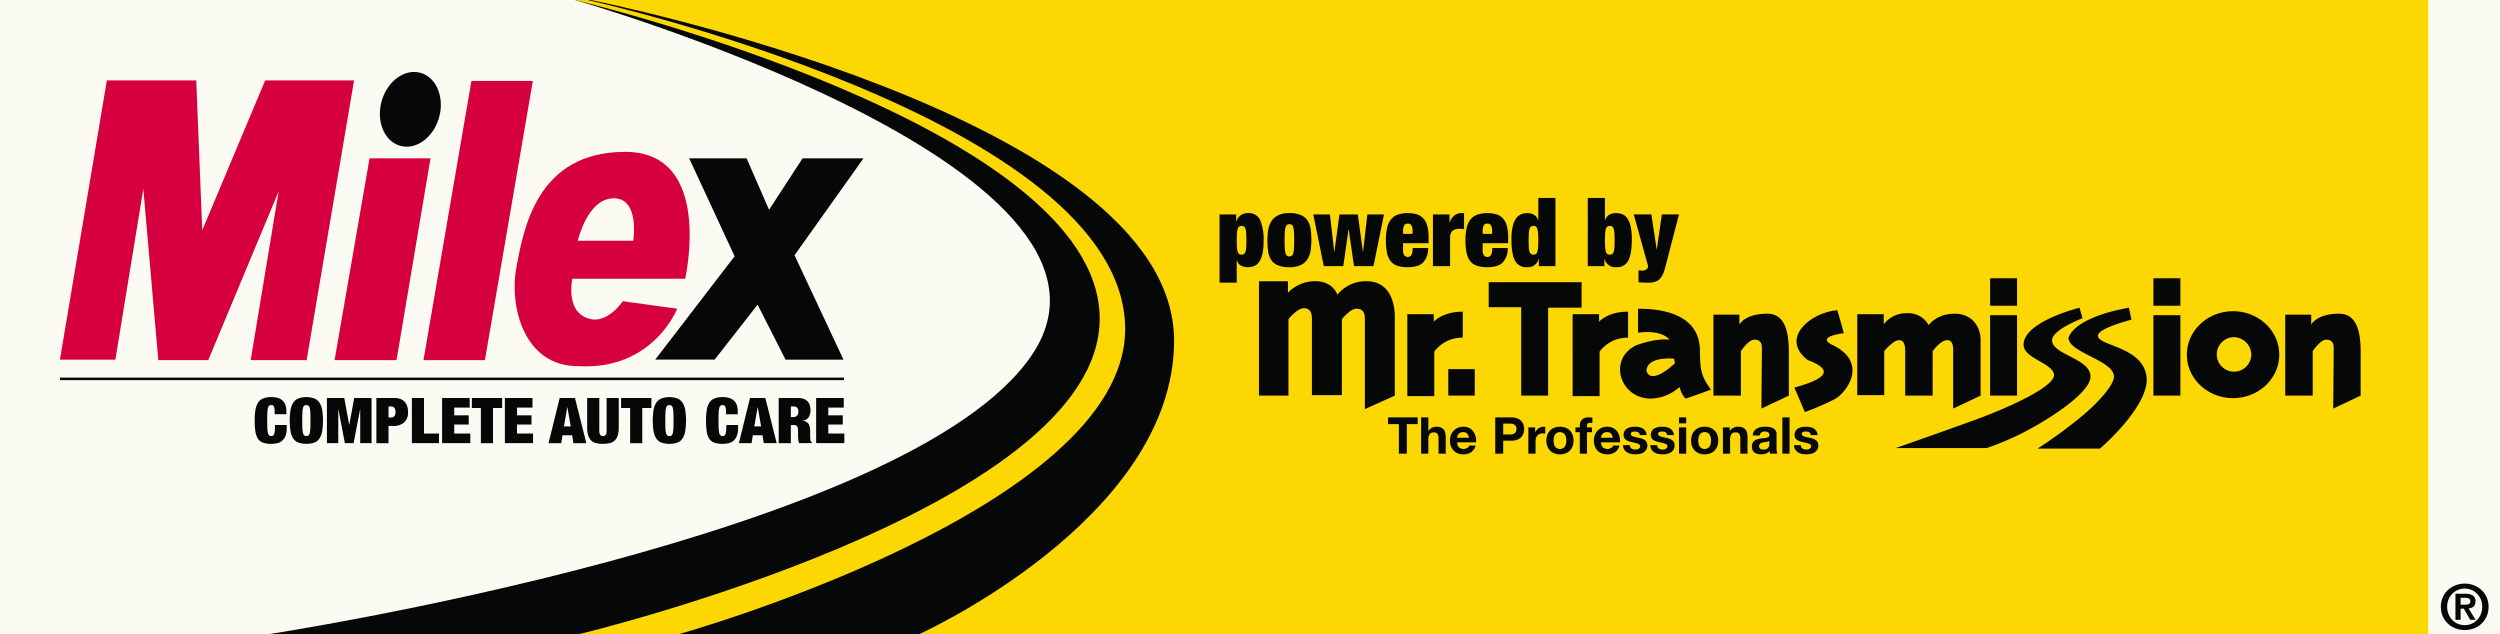 <svg xmlns="http://www.w3.org/2000/svg" width="800" height="203" viewBox="0 0 800 203">
<defs>
    <style>
      .cls-1 {
        fill: #fcfbf3;
      }

      .cls-2 {
        fill: #060808;
      }

      .cls-2, .cls-3, .cls-4 {
        fill-rule: evenodd;
      }

      .cls-3 {
        fill: #fcd702;
      }

      .cls-4 {
        fill: #d7003f;
      }
    </style>
  </defs>
  <rect class="cls-1" width="800" height="203"/>
  <path id="Rectangle_2_copy" data-name="Rectangle 2 copy" class="cls-2" d="M184,0H774l0.668,203H85.5s206.524-31.327,244.986-89.831C369.84,53.3,184,0,184,0Z"/>
  <path class="cls-3" d="M185,203s166.9-39.845,166.9-101.02C351.9,40.01,184,0,184,0H777V203H185Z"/>
  <path class="cls-2" d="M217,203H767V0H188S360.048,38.193,360.048,105.336C360.048,163.01,217,203,217,203Z"/>
  <path class="cls-3" d="M294,203H777L776.988,0H189S375.709,36.9,375.709,109.013C375.709,166.206,294,203,294,203Z"/>
  <path class="cls-4" d="M219.257,89.192H183.14s-1.685,7.885,2.557,11.349c7.272,5.536,13.584-4.156,13.584-4.156l17.419,2.4s-7.691,19.832-31.8,18.382c-17.516,0-21.96-19.647-19.656-31.649s6.393-36.924,34.838-36.924S219.257,89.192,219.257,89.192ZM196.4,63.458c-8.45,0-11.506,13.587-11.506,13.587h17.739S204.855,63.458,196.4,63.458Zm-60.887,51.788,15.342-89.351h19.656l-15.341,89.351H135.517Zm-28.446,0L118.258,50.67h19.5l-10.867,64.576H107.071Zm-26.847,0L89.173,61.22,66.64,115.246H50.659L45.865,60.421l-8.949,54.667H19.177L34.2,25.735H62.8l1.918,47.953L84.858,25.735H113.3L98.122,115.246h-17.9Z"/>
  <path id="_" data-name="®" class="cls-2" d="M795.719,197.261a7.236,7.236,0,0,1-1.681,2.348A7.34,7.34,0,0,1,791.6,201.1a8.361,8.361,0,0,1-5.789,0,7.34,7.34,0,0,1-2.437-1.493,7.251,7.251,0,0,1-1.681-2.348,7.86,7.86,0,0,1,0-6.148,7.156,7.156,0,0,1,1.681-2.338,7.557,7.557,0,0,1,2.437-1.492,8.2,8.2,0,0,1,5.789,0,7.557,7.557,0,0,1,2.437,1.492,7.141,7.141,0,0,1,1.681,2.338A7.849,7.849,0,0,1,795.719,197.261Zm-1.85-5.422a5.856,5.856,0,0,0-1.2-1.84,5.51,5.51,0,0,0-3.959-1.652,5.526,5.526,0,0,0-2.2.438A5.428,5.428,0,0,0,784.728,190a5.732,5.732,0,0,0-1.194,1.84,6.106,6.106,0,0,0-.437,2.338,6.18,6.18,0,0,0,.437,2.348,5.828,5.828,0,0,0,1.194,1.861,5.348,5.348,0,0,0,1.781,1.223,5.684,5.684,0,0,0,4.376,0,5.368,5.368,0,0,0,1.781-1.223,5.955,5.955,0,0,0,1.2-1.861,6.034,6.034,0,0,0,.448-2.348A5.963,5.963,0,0,0,793.869,191.839Zm-3.412,6.5-2.029-3.562h-1.034v3.562h-1.651V190h3.143a4.394,4.394,0,0,1,2.417.557,2.115,2.115,0,0,1,.845,1.91,2.564,2.564,0,0,1-.169.985,1.748,1.748,0,0,1-.467.666,2.1,2.1,0,0,1-.7.4,3.524,3.524,0,0,1-.856.18l2.228,3.641h-1.731Zm-0.417-5.054a0.925,0.925,0,0,0,.457-0.955,0.839,0.839,0,0,0-.159-0.538,1.062,1.062,0,0,0-.408-0.308,2.031,2.031,0,0,0-.557-0.149,4.513,4.513,0,0,0-.587-0.04h-1.392v2.189h1.472A2.965,2.965,0,0,0,790.04,193.282ZM755.413,126.6l-8.789,4.156s0.16-17.763.16-19.341-0.49-2.717-2.4-2.717-4.315,3.676-4.315,3.676V126.6h-8.79V100.7h8.311v3.2s1.634-3.517,8.949-3.517,6.871,9.908,6.871,14.386V126.6Zm-40.831.8c-8.164,0-14.782-6.226-14.782-13.906s6.618-13.906,14.782-13.906,14.783,6.226,14.783,13.906S722.747,127.394,714.582,127.394Zm0-19.5a5.523,5.523,0,1,0,5.833,5.514A5.681,5.681,0,0,0,714.582,107.894Zm-25.489-7.033h8.63V126.6h-8.63V100.861Zm0-11.829h8.63v8.791h-8.63V89.032Zm-37.075,54.507a144.649,144.649,0,0,0,15.341-11.349c4.989-4.352,9.109-9.259,9.109-11.669,0-5.245-14.67-7.694-14.542-12.467,2.606-7.035,19.336-9.591,19.336-9.591l0.8,3.836s-10.708,2.686-10.708,5.115c0,3.3,13.978,3.43,15.5,12.788s-14.862,23.337-14.862,23.337H652.018Zm16.939-23.018c0,4.62-10.832,12.208-20.295,17.263a89.648,89.648,0,0,1-12.945,5.595H606.632s16.867-5.909,26.049-9.271,24.61-10.158,24.61-14.066c0-3.77-9.748-5.252-9.748-9.751,0-7.407,17.9-11.828,17.9-11.828l0.959,3.357s-9.748,3.727-9.748,7.033C656.652,113.554,668.957,114.657,668.957,120.521Zm-32.121-19.66h8.629V126.6h-8.629V100.861Zm0-11.829h8.629v8.791h-8.629V89.032ZM625.01,112.689c0-.986.232-3.836-1.918-3.836s-4.634,3.516-4.634,3.516V126.6h-8.79V112.689c0-1.023.077-3.836-1.917-3.836s-4.795,3.516-4.795,3.516v14.066h-8.629V100.541h8.47v3.2a9.177,9.177,0,0,1,7.511-3.517,7.356,7.356,0,0,1,6.871,3.836s2.452-3.676,8.31-3.676,8.31,4.471,8.31,8.472V126.6l-8.789,4.156V112.689Zm-37.875,15.025a86.917,86.917,0,0,1-9.588,4.156s-0.285-.768-3.356-7.832c5.5-1.6,15.565-4.654,4.315-8.792-9.2-7.094,1.089-15.3,9.428-15.984,1.321,4.411,2.078,7.353,2.078,7.353s-8.953,1.023-3.835,3.676C598.21,115.911,590.884,125.675,587.135,127.714Zm-10.716,15.374a1.352,1.352,0,0,0,.4.438,1.708,1.708,0,0,0,.561.252,2.648,2.648,0,0,0,.658.081,2.466,2.466,0,0,0,.512-0.056,1.755,1.755,0,0,0,.487-0.179,1.119,1.119,0,0,0,.366-0.325,0.832,0.832,0,0,0-.545-1.292,13.776,13.776,0,0,0-1.925-.52q-0.5-.114-0.983-0.268a3.333,3.333,0,0,1-.853-0.407,1.974,1.974,0,0,1-.6-0.633,1.794,1.794,0,0,1-.227-0.935,2.531,2.531,0,0,1,.316-1.332,2.343,2.343,0,0,1,.837-0.821,3.678,3.678,0,0,1,1.17-.422,7.143,7.143,0,0,1,1.332-.122,6.628,6.628,0,0,1,1.324.13,3.531,3.531,0,0,1,1.146.438,2.64,2.64,0,0,1,.836.821,2.765,2.765,0,0,1,.4,1.292h-2.194a1.009,1.009,0,0,0-.5-0.9,2.307,2.307,0,0,0-1.073-.236,4.041,4.041,0,0,0-.422.025,1.4,1.4,0,0,0-.414.1,0.854,0.854,0,0,0-.317.236,0.621,0.621,0,0,0-.13.415,0.631,0.631,0,0,0,.227.5,1.75,1.75,0,0,0,.593.317,7.488,7.488,0,0,0,.837.22c0.314,0.065.634,0.135,0.958,0.211a9.821,9.821,0,0,1,.983.276,3.208,3.208,0,0,1,.853.431,2.086,2.086,0,0,1,.6.666,1.963,1.963,0,0,1,.227.983,2.549,2.549,0,0,1-1.2,2.291,3.561,3.561,0,0,1-1.227.48,7.152,7.152,0,0,1-1.4.138,6.994,6.994,0,0,1-1.43-.146,3.774,3.774,0,0,1-1.243-.488,2.782,2.782,0,0,1-.894-0.9,2.813,2.813,0,0,1-.381-1.405h2.193A1.266,1.266,0,0,0,576.419,143.088Zm-6.068-9.515h2.307v11.6h-2.307v-11.6Zm2.082-6.978-8.789,4.156s0.159-17.763.159-19.341-0.49-2.717-2.4-2.717-4.315,3.676-4.315,3.676V126.6H548.3V100.7h8.31v3.2s1.635-3.517,8.949-3.517,6.872,9.908,6.872,14.386V126.6Zm-34.2-.639a16.435,16.435,0,0,1-.8-2.078,14.48,14.48,0,0,1-9.109,3.676c-10.05.033-13.911-12.781-4.634-17.1,6.838-2.437,10.547-1.758,10.547-1.758s-2.177-3.283-10.068-2.238c0-5.848.018-7.672,0-7.672,9.537,0,19.816,2.6,19.816,13.586,0,6.583.638,8.241,3.516,12.308-4.975,1.849-8.15,2.877-8.15,2.877A8.44,8.44,0,0,1,538.234,125.956Zm-2.557-11.189s-8.789-.881-8.789,4c1.654,4.714,9.109-2.557,9.109-2.557Zm-3.666-26.774a4.648,4.648,0,0,1-1.131,1.483,3.742,3.742,0,0,1-1.514.764,8.113,8.113,0,0,1-1.956.214q-0.888,0-1.636-.031t-1.452-.092V86.479q0.3,0.061.611,0.092c0.2,0.02.408,0.031,0.612,0.031a2.193,2.193,0,0,0,.871-0.153,2,2,0,0,0,.565-0.352,1.24,1.24,0,0,0,.306-0.413,0.935,0.935,0,0,0,.092-0.336,2.183,2.183,0,0,0-.076-0.489c-0.052-.2-0.107-0.418-0.169-0.642l-4.341-15.6h5.656l1.682,11.162h0.061l1.59-11.162h5.5l-4.433,17A11.707,11.707,0,0,1,532.011,87.993ZM517.229,85.5a3.546,3.546,0,0,1-3.761-2.6h-0.061v2.263h-5.32V63.33h5.5v7.156h0.061a2.984,2.984,0,0,1,1.36-1.789,4.331,4.331,0,0,1,2.1-.5,5.311,5.311,0,0,1,2.14.413,3.663,3.663,0,0,1,1.589,1.376,7.522,7.522,0,0,1,.994,2.569,19.077,19.077,0,0,1,.352,3.991q0,4.618-1.1,6.789A3.951,3.951,0,0,1,517.229,85.5Zm-0.612-10.826a6.381,6.381,0,0,0-.229-1.422,1.385,1.385,0,0,0-.474-0.749,1.36,1.36,0,0,0-.795-0.214,1.3,1.3,0,0,0-.764.214,1.385,1.385,0,0,0-.474.749,6.323,6.323,0,0,0-.229,1.422q-0.062.887-.061,2.232,0,1.315.061,2.2a6.313,6.313,0,0,0,.229,1.422,1.381,1.381,0,0,0,.474.749,1.3,1.3,0,0,0,.764.214,1.357,1.357,0,0,0,.795-0.214,1.381,1.381,0,0,0,.474-0.749,6.371,6.371,0,0,0,.229-1.422q0.062-.887.061-2.2Q516.678,75.562,516.617,74.675ZM495.406,126.6h-8.63V98.3H476.388V90.311h29.725v8.152H495.406V126.6ZM492.434,82.9h-0.061a3.546,3.546,0,0,1-3.761,2.6,3.951,3.951,0,0,1-3.852-2.171q-1.1-2.171-1.1-6.789a17.936,17.936,0,0,1,.367-3.945,7.733,7.733,0,0,1,1.024-2.569,3.831,3.831,0,0,1,1.606-1.407,4.988,4.988,0,0,1,2.079-.428,4.33,4.33,0,0,1,2.094.5,2.987,2.987,0,0,1,1.36,1.789h0.061V63.33h5.5V85.164h-5.32V82.9Zm-0.245-8.226a6.381,6.381,0,0,0-.229-1.422,1.385,1.385,0,0,0-.474-0.749,1.3,1.3,0,0,0-.764-0.214,1.358,1.358,0,0,0-.795.214,1.385,1.385,0,0,0-.474.749,6.323,6.323,0,0,0-.229,1.422q-0.061.887-.061,2.232,0,1.315.061,2.2a6.313,6.313,0,0,0,.229,1.422,1.381,1.381,0,0,0,.474.749,1.355,1.355,0,0,0,.795.214,1.3,1.3,0,0,0,.764-0.214,1.381,1.381,0,0,0,.474-0.749,6.371,6.371,0,0,0,.229-1.422q0.061-.887.061-2.2Q492.25,75.562,492.189,74.675ZM474.457,80a2.532,2.532,0,0,0,.459,1.789,1.454,1.454,0,0,0,1.039.444,1.32,1.32,0,0,0,1.147-.6,4.348,4.348,0,0,0,.412-2.278h4.953a6.568,6.568,0,0,1-1.559,4.6q-1.5,1.545-4.922,1.544a10.775,10.775,0,0,1-3.333-.444,4.537,4.537,0,0,1-2.171-1.468,6.285,6.285,0,0,1-1.177-2.676,19.584,19.584,0,0,1-.351-4.006,17.53,17.53,0,0,1,.4-4.037,6.6,6.6,0,0,1,1.254-2.691,4.9,4.9,0,0,1,2.186-1.514,10.857,10.857,0,0,1,6.084-.077,4.671,4.671,0,0,1,2.079,1.33,5.916,5.916,0,0,1,1.253,2.446,14.578,14.578,0,0,1,.413,3.777v1.682h-8.163V80Zm3.027-5.168V74.094a4.353,4.353,0,0,0-.321-1.927,1.238,1.238,0,0,0-1.208-.612,1.208,1.208,0,0,0-1.177.612,4.353,4.353,0,0,0-.321,1.927v0.734h3.027ZM467.12,73.208a3.584,3.584,0,0,0-2.278.642,2.777,2.777,0,0,0-.81,2.294v9.021h-5.5V68.62h5.32v2.63h0.061a4.405,4.405,0,0,1,1.468-2.278,3.562,3.562,0,0,1,2.232-.78H468.5V73.33c-0.244-.041-0.479-0.071-0.7-0.092S467.344,73.208,467.12,73.208ZM448.99,80a2.537,2.537,0,0,0,.458,1.789,1.457,1.457,0,0,0,1.04.444,1.317,1.317,0,0,0,1.146-.6,4.346,4.346,0,0,0,.413-2.278H457a6.568,6.568,0,0,1-1.559,4.6q-1.5,1.545-4.923,1.544a10.768,10.768,0,0,1-3.332-.444,4.533,4.533,0,0,1-2.171-1.468,6.285,6.285,0,0,1-1.177-2.676,19.507,19.507,0,0,1-.352-4.006,17.524,17.524,0,0,1,.4-4.037,6.583,6.583,0,0,1,1.253-2.691,4.912,4.912,0,0,1,2.186-1.514,10.86,10.86,0,0,1,6.085-.077,4.671,4.671,0,0,1,2.079,1.33,5.916,5.916,0,0,1,1.253,2.446,14.622,14.622,0,0,1,.413,3.777v1.682H448.99V80Zm3.026-5.168V74.094a4.353,4.353,0,0,0-.321-1.927,1.236,1.236,0,0,0-1.207-.612,1.208,1.208,0,0,0-1.177.612,4.353,4.353,0,0,0-.321,1.927v0.734h3.026ZM433.275,85.164l-1.682-11.712h-0.061l-1.681,11.712h-6.237L420.251,68.62h5.319l1.376,11.9h0.061l1.621-11.9h5.87l1.62,11.9h0.062l1.375-11.9h5.32l-3.363,16.544h-6.237Zm-14.828-2.309a5.21,5.21,0,0,1-2.125,1.927,8.143,8.143,0,0,1-3.715.719,9.173,9.173,0,0,1-3.822-.657,4.676,4.676,0,0,1-2.109-1.835,7,7,0,0,1-.9-2.752,26.935,26.935,0,0,1-.2-3.379,21.962,21.962,0,0,1,.229-3.18,7.448,7.448,0,0,1,.964-2.783,5.389,5.389,0,0,1,2.124-1.972,7.857,7.857,0,0,1,3.715-.749,8.811,8.811,0,0,1,3.822.688,4.832,4.832,0,0,1,2.109,1.881,7.139,7.139,0,0,1,.9,2.768,26.946,26.946,0,0,1,.2,3.379,21.814,21.814,0,0,1-.229,3.18A7.325,7.325,0,0,1,418.447,82.856Zm-4.372-8.517a7.644,7.644,0,0,0-.23-1.59,1.415,1.415,0,0,0-.474-0.8,1.3,1.3,0,0,0-.764-0.214,1.233,1.233,0,0,0-.749.214,1.534,1.534,0,0,0-.474.8,6.856,6.856,0,0,0-.244,1.59q-0.063,1.009-.062,2.569t0.062,2.553a6.79,6.79,0,0,0,.244,1.575,1.531,1.531,0,0,0,.474.8,1.229,1.229,0,0,0,.749.214,1.3,1.3,0,0,0,.764-0.214,1.412,1.412,0,0,0,.474-0.8,7.573,7.573,0,0,0,.23-1.575q0.06-.993.061-2.553T414.075,74.339Zm-11.114,9.434a3.563,3.563,0,0,1-1.589,1.346,5.482,5.482,0,0,1-2.1.382,4.676,4.676,0,0,1-2.094-.459,2.8,2.8,0,0,1-1.361-1.743h-0.061v7.156h-5.5V68.62h5.32v2.263h0.061a3.675,3.675,0,0,1,3.761-2.691,3.934,3.934,0,0,1,3.852,2.232,16.114,16.114,0,0,1,1.1,6.82,18.1,18.1,0,0,1-.367,3.975A7.524,7.524,0,0,1,402.961,83.773Zm-4.173-9.113a6.326,6.326,0,0,0-.229-1.407,1.391,1.391,0,0,0-.474-0.749,1.36,1.36,0,0,0-.795-0.214,1.3,1.3,0,0,0-.764.214,1.385,1.385,0,0,0-.474.749,6.261,6.261,0,0,0-.23,1.407q-0.062.872-.061,2.217t0.061,2.232a6.306,6.306,0,0,0,.23,1.422,1.381,1.381,0,0,0,.474.749,1.3,1.3,0,0,0,.764.214,1.357,1.357,0,0,0,.795-0.214,1.387,1.387,0,0,0,.474-0.749,6.371,6.371,0,0,0,.229-1.422q0.062-.887.061-2.232T398.788,74.66ZM269.916,115.087H251.378L242.429,97.5l-13.743,17.583H209.668L235.078,82,220.535,50.67h18.378l7.192,16.464L256.812,50.67h19.5L254.255,81.68Zm-141.8-68.42c-5.085-1.394-7.776-7.754-6.008-14.206s7.323-10.553,12.408-9.159,7.776,7.754,6.009,14.206S133.2,48.061,128.115,46.667ZM270.076,121.64H19.177v-0.8h250.9v0.8ZM82.645,128.751a3.521,3.521,0,0,1,1.65-1.286,7.061,7.061,0,0,1,2.527-.4,6.76,6.76,0,0,1,2.234.324,3.772,3.772,0,0,1,1.493.921,3.579,3.579,0,0,1,.835,1.438,6.378,6.378,0,0,1,.261,1.893v0.912H87.887v-0.81a3.822,3.822,0,0,0-.251-1.681,0.863,0.863,0,0,0-.814-0.446,1.044,1.044,0,0,0-.7.223,1.471,1.471,0,0,0-.4.79,8.389,8.389,0,0,0-.177,1.529q-0.042.962-.042,2.419T85.548,137a8.389,8.389,0,0,0,.177,1.529,1.471,1.471,0,0,0,.4.79,1.044,1.044,0,0,0,.7.222,0.948,0.948,0,0,0,.585-0.172,1.1,1.1,0,0,0,.355-0.577,5.124,5.124,0,0,0,.177-1.083q0.052-.678.052-1.711H91.75v1.073a6.361,6.361,0,0,1-.418,2.491,3.891,3.891,0,0,1-1.107,1.528,3.73,3.73,0,0,1-1.577.75,8.618,8.618,0,0,1-1.827.192,7.852,7.852,0,0,1-2.673-.385,3.2,3.2,0,0,1-1.629-1.286,5.893,5.893,0,0,1-.8-2.328,23.186,23.186,0,0,1-.219-3.453,19.964,19.964,0,0,1,.261-3.5A5.822,5.822,0,0,1,82.645,128.751ZM93.88,128.8a3.634,3.634,0,0,1,1.65-1.316,7.773,7.773,0,0,1,5.012,0,3.638,3.638,0,0,1,1.65,1.316,6.012,6.012,0,0,1,.9,2.329,22.128,22.128,0,0,1,0,6.905,6.007,6.007,0,0,1-.9,2.328,3.44,3.44,0,0,1-1.65,1.286,8.347,8.347,0,0,1-5.012,0,3.436,3.436,0,0,1-1.65-1.286,6.009,6.009,0,0,1-.9-2.328,22.1,22.1,0,0,1,0-6.905A6.014,6.014,0,0,1,93.88,128.8Zm2.882,8.2a8.389,8.389,0,0,0,.178,1.529,1.471,1.471,0,0,0,.4.79,1.213,1.213,0,0,0,1.4,0,1.476,1.476,0,0,0,.4-0.79A8.46,8.46,0,0,0,99.309,137q0.042-.962.042-2.42t-0.042-2.419a8.46,8.46,0,0,0-.177-1.529,1.476,1.476,0,0,0-.4-0.79,1.209,1.209,0,0,0-1.4,0,1.471,1.471,0,0,0-.4.79,8.389,8.389,0,0,0-.178,1.529q-0.042.962-.042,2.419T96.761,137Zm14.973-1.083h0.042l1.566-8.565H118.9v14.457h-3.634V131.039h-0.041l-2.068,10.772h-2.8l-2.067-10.772h-0.042v10.772h-3.634V127.354h5.555ZM128.19,127.7a3.711,3.711,0,0,1,1.347.941,3.759,3.759,0,0,1,.783,1.408,5.934,5.934,0,0,1,.25,1.761,4.32,4.32,0,0,1-1.242,3.372,5.266,5.266,0,0,1-3.644,1.124h-1.358v5.507h-3.884V127.354h5.826A4.906,4.906,0,0,1,128.19,127.7Zm-3.133,2.369h-0.731v3.523h0.731a1.433,1.433,0,0,0,1.117-.425,1.942,1.942,0,0,0,.387-1.336Q126.561,130.066,125.057,130.067Zm10.629,8.666h4.782v3.078H131.8V127.354h3.884v11.379Zm14.618-8.3h-4.949V132.9h4.636v2.956h-4.636v2.875h5.137v3.078h-9.021V127.354H150.3v3.077Zm10.379,0.122h-2.924v11.258h-3.884V130.553h-2.882v-3.2h9.69v3.2Zm9.71-.122h-4.949V132.9h4.636v2.956h-4.636v2.875h5.137v3.078H161.56V127.354h8.833v3.077Zm13.6-3.077,3.633,14.457h-4.134l-0.4-2.531H180l-0.4,2.531H175.53l3.571-14.457h4.887Zm-1.358,9.091-1.065-6.135h-0.041l-1.065,6.135h2.171Zm9.147,1.337a2.229,2.229,0,0,0,.313,1.407,1.213,1.213,0,0,0,1.713,0,2.235,2.235,0,0,0,.313-1.407V127.354H198v9.476a8.178,8.178,0,0,1-.334,2.531,3.87,3.87,0,0,1-.971,1.62,3.351,3.351,0,0,1-1.577.83,10.635,10.635,0,0,1-4.333,0,3.357,3.357,0,0,1-1.587-.83,3.859,3.859,0,0,1-.971-1.62,8.178,8.178,0,0,1-.334-2.531v-9.476h3.884v10.428Zm16.664-7.229h-2.923v11.258h-3.884V130.553h-2.882v-3.2h9.689v3.2Zm1.608-1.752a3.638,3.638,0,0,1,1.65-1.316,7.774,7.774,0,0,1,5.012,0,3.63,3.63,0,0,1,1.649,1.316,6.012,6.012,0,0,1,.9,2.329,22.047,22.047,0,0,1,0,6.905,6.007,6.007,0,0,1-.9,2.328,3.432,3.432,0,0,1-1.649,1.286,8.348,8.348,0,0,1-5.012,0,3.44,3.44,0,0,1-1.65-1.286,6.023,6.023,0,0,1-.9-2.328,22.128,22.128,0,0,1,0-6.905A6.028,6.028,0,0,1,210.049,128.8Zm2.882,8.2a8.486,8.486,0,0,0,.177,1.529,1.477,1.477,0,0,0,.4.79,1.213,1.213,0,0,0,1.4,0,1.477,1.477,0,0,0,.4-0.79,8.382,8.382,0,0,0,.178-1.529q0.04-.962.041-2.42t-0.041-2.419a8.382,8.382,0,0,0-.178-1.529,1.477,1.477,0,0,0-.4-0.79,1.209,1.209,0,0,0-1.4,0,1.477,1.477,0,0,0-.4.79,8.486,8.486,0,0,0-.177,1.529q-0.042.962-.042,2.419T212.931,137Zm14.137-8.251a3.525,3.525,0,0,1,1.65-1.286,7.064,7.064,0,0,1,2.527-.4,6.754,6.754,0,0,1,2.234.324,3.766,3.766,0,0,1,1.493.921,3.574,3.574,0,0,1,.836,1.438,6.375,6.375,0,0,1,.261,1.893v0.912H232.31v-0.81a3.823,3.823,0,0,0-.251-1.681,0.863,0.863,0,0,0-.814-0.446,1.046,1.046,0,0,0-.7.223,1.47,1.47,0,0,0-.4.79,8.382,8.382,0,0,0-.178,1.529q-0.042.962-.042,2.419t0.042,2.42a8.382,8.382,0,0,0,.178,1.529,1.47,1.47,0,0,0,.4.79,1.046,1.046,0,0,0,.7.222,0.949,0.949,0,0,0,.585-0.172,1.1,1.1,0,0,0,.355-0.577,5.174,5.174,0,0,0,.177-1.083q0.052-.678.052-1.711h3.759v1.073a6.37,6.37,0,0,1-.417,2.491,3.9,3.9,0,0,1-1.107,1.528,3.733,3.733,0,0,1-1.577.75,8.621,8.621,0,0,1-1.827.192,7.853,7.853,0,0,1-2.673-.385,3.2,3.2,0,0,1-1.629-1.286,5.888,5.888,0,0,1-.8-2.328,23.217,23.217,0,0,1-.219-3.453,20,20,0,0,1,.261-3.5A5.834,5.834,0,0,1,227.068,128.751Zm17.834-1.4,3.633,14.457H244.4L244,139.28h-3.091l-0.4,2.531h-4.073l3.571-14.457H244.9Zm-1.357,9.091-1.065-6.135h-0.042l-1.065,6.135h2.172Zm13.6-8.808a3.245,3.245,0,0,1,1.273.8,3.068,3.068,0,0,1,.71,1.225,5.162,5.162,0,0,1,.22,1.539,4.1,4.1,0,0,1-.606,2.349,2.7,2.7,0,0,1-1.942,1.093v0.041a2.348,2.348,0,0,1,1.921.951,4.283,4.283,0,0,1,.522,2.288v1.823c0,0.2.007,0.395,0.021,0.577a4.578,4.578,0,0,0,.063.5,1.287,1.287,0,0,0,.1.344c0.056,0.081.112,0.159,0.167,0.233a0.83,0.83,0,0,0,.272.213v0.2H255.74a2.4,2.4,0,0,1-.219-0.668,7.243,7.243,0,0,1-.1-0.769c-0.021-.257-0.035-0.5-0.041-0.74s-0.011-.428-0.011-0.577v-0.972a6.757,6.757,0,0,0-.063-1.012,1.554,1.554,0,0,0-.219-0.638,0.829,0.829,0,0,0-.4-0.324,1.681,1.681,0,0,0-.595-0.091h-1.023v5.791h-3.884V127.354h6.077A5.577,5.577,0,0,1,257.15,127.637Zm-3.331,2.43h-0.752v3.4h0.773a1.516,1.516,0,0,0,1.232-.476,1.882,1.882,0,0,0,.4-1.245,1.783,1.783,0,0,0-.387-1.3A1.738,1.738,0,0,0,253.819,130.067ZM270,130.431h-4.95V132.9h4.636v2.956h-4.636v2.875h5.138v3.078h-9.022V127.354H270v3.077ZM412.145,93.668a11.979,11.979,0,0,1,8.79-3.676c5.7,0,7.031,4.316,7.031,4.316a11.624,11.624,0,0,1,9.429-4.316c6.467,0,8.949,5.527,8.949,11.509v25.1l-9.588,4.316V101.98c0-2.038-.779-3.2-2.717-3.2s-4.634,3.356-4.634,3.356v24.3h-9.589V101.98c0-2.535-1.12-3.357-2.557-3.357-2.17,0-4.954,3.516-4.954,3.516V126.6h-9.428v-36.6h9.268v3.676Zm41.522,42.05h-3.476v9.458H447.64v-9.458h-3.477v-2.145h9.5v2.145Zm3.4,2.226h0.049a2.67,2.67,0,0,1,1.121-1.064,3.026,3.026,0,0,1,1.332-.333,3.916,3.916,0,0,1,1.519.252,2.258,2.258,0,0,1,.934.7,2.712,2.712,0,0,1,.48,1.089,6.846,6.846,0,0,1,.138,1.422v5.168h-2.307v-4.745a2.949,2.949,0,0,0-.325-1.552,1.257,1.257,0,0,0-1.154-.512,1.6,1.6,0,0,0-1.365.56,3.124,3.124,0,0,0-.422,1.845v4.4h-2.307v-11.6h2.307v4.371Zm-6.723-11.189V100.541h8.469v2.4s2.768-3.229,9.269-3.2v8.312a11.1,11.1,0,0,0-9.109,4.475v14.226H450.34Zm21.574-.16h-8.47v-8.471h8.47V126.6Zm-6.744,11.227a4.121,4.121,0,0,1,1.357-.934,4.337,4.337,0,0,1,1.746-.341,4,4,0,0,1,1.869.414,3.737,3.737,0,0,1,1.307,1.113,4.57,4.57,0,0,1,.74,1.593,5.963,5.963,0,0,1,.162,1.869h-6.06a2.335,2.335,0,0,0,.569,1.625,2.368,2.368,0,0,0,2.7.154,1.453,1.453,0,0,0,.617-0.739h2.031a3.854,3.854,0,0,1-1.5,2.161,4.4,4.4,0,0,1-2.437.65,4.8,4.8,0,0,1-1.787-.317,3.719,3.719,0,0,1-1.349-.9,4.06,4.06,0,0,1-.852-1.4,5.106,5.106,0,0,1-.3-1.788,4.9,4.9,0,0,1,.309-1.755A4.111,4.111,0,0,1,465.17,137.822Zm4.874,2.251a2.663,2.663,0,0,0-.577-1.332,1.618,1.618,0,0,0-1.259-.456,2.016,2.016,0,0,0-.918.187,1.75,1.75,0,0,0-.585.464,1.686,1.686,0,0,0-.308.585,2.627,2.627,0,0,0-.106.552h3.753Zm15.516-6.183a3.463,3.463,0,0,1,1.243.837,3.213,3.213,0,0,1,.7,1.186,4.419,4.419,0,0,1,0,2.754,3.209,3.209,0,0,1-.7,1.195,3.476,3.476,0,0,1-1.243.837,4.837,4.837,0,0,1-1.852.317h-2.681v4.16h-2.551v-11.6h5.232A4.818,4.818,0,0,1,485.56,133.89Zm-4.533,1.665v3.478h1.982a5.389,5.389,0,0,0,.845-0.065,1.959,1.959,0,0,0,.715-0.252,1.365,1.365,0,0,0,.5-0.528,2.23,2.23,0,0,0,0-1.788,1.379,1.379,0,0,0-.5-0.528,2,2,0,0,0-.715-0.252,5.389,5.389,0,0,0-.845-0.065h-1.982Zm10.235,2.779H491.3a2.8,2.8,0,0,1,.439-0.723,2.9,2.9,0,0,1,.633-0.569,3.1,3.1,0,0,1,.764-0.365,2.739,2.739,0,0,1,.845-0.13,1.8,1.8,0,0,1,.5.081v2.145q-0.162-.033-0.39-0.057a4.188,4.188,0,0,0-.438-0.024,2.458,2.458,0,0,0-1.073.211,1.852,1.852,0,0,0-.706.577,2.3,2.3,0,0,0-.382.853,4.633,4.633,0,0,0-.114,1.056v3.787h-2.307v-8.4h2.193v1.56Zm4.761-.577a3.937,3.937,0,0,1,1.364-.893,4.786,4.786,0,0,1,1.788-.317,4.846,4.846,0,0,1,1.8.317,3.819,3.819,0,0,1,2.25,2.291,5.151,5.151,0,0,1,.309,1.828,5.083,5.083,0,0,1-.309,1.82,3.955,3.955,0,0,1-.877,1.39,3.82,3.82,0,0,1-1.373.885,4.971,4.971,0,0,1-1.8.309,4.91,4.91,0,0,1-1.788-.309,3.836,3.836,0,0,1-1.364-.885,3.943,3.943,0,0,1-.878-1.39,5.105,5.105,0,0,1-.308-1.82,5.174,5.174,0,0,1,.308-1.828A3.933,3.933,0,0,1,496.023,137.757Zm1.218,4.209a2.625,2.625,0,0,0,.333.862,1.781,1.781,0,0,0,.626.609,1.906,1.906,0,0,0,.975.227,1.953,1.953,0,0,0,.983-0.227,1.761,1.761,0,0,0,.633-0.609,2.625,2.625,0,0,0,.333-0.862,4.914,4.914,0,0,0,.1-0.983,5.039,5.039,0,0,0-.1-0.991,2.528,2.528,0,0,0-.333-0.861,1.842,1.842,0,0,0-.633-0.61,1.9,1.9,0,0,0-.983-0.236,1.776,1.776,0,0,0-1.6.846,2.528,2.528,0,0,0-.333.861,5.038,5.038,0,0,0-.1.991A4.914,4.914,0,0,0,497.241,141.966Zm8.286-5.842a2.517,2.517,0,0,1,.7-1.836,2.827,2.827,0,0,1,2.112-.715q0.307,0,.617.024t0.6,0.041v1.722a7.2,7.2,0,0,0-.845-0.048,0.886,0.886,0,0,0-.674.219,1.08,1.08,0,0,0-.2.739v0.5h1.592v1.544h-1.592v6.858h-2.307v-6.858h-1.381v-1.544h1.381v-0.65Zm-2.291-9.369V100.541h8.47v2.4s2.768-3.229,9.269-3.2v8.312a11.1,11.1,0,0,0-9.109,4.475v14.226h-8.63Zm7.977,11.067a4.131,4.131,0,0,1,1.357-.934,4.339,4.339,0,0,1,1.747-.341,4,4,0,0,1,1.868.414,3.731,3.731,0,0,1,1.308,1.113,4.586,4.586,0,0,1,.739,1.593,5.933,5.933,0,0,1,.163,1.869h-6.061a2.335,2.335,0,0,0,.569,1.625,2.367,2.367,0,0,0,2.7.154,1.443,1.443,0,0,0,.617-0.739h2.031a3.858,3.858,0,0,1-1.494,2.161,4.4,4.4,0,0,1-2.437.65,4.806,4.806,0,0,1-1.788-.317,3.715,3.715,0,0,1-1.348-.9,4.062,4.062,0,0,1-.853-1.4,5.106,5.106,0,0,1-.3-1.788,4.9,4.9,0,0,1,.309-1.755A4.126,4.126,0,0,1,511.213,137.822Zm4.874,2.251a2.663,2.663,0,0,0-.576-1.332,1.618,1.618,0,0,0-1.259-.456,2.01,2.01,0,0,0-.918.187,1.74,1.74,0,0,0-.585.464,1.689,1.689,0,0,0-.309.585,2.627,2.627,0,0,0-.106.552h3.753Zm5.614,3.015a1.33,1.33,0,0,0,.4.438,1.693,1.693,0,0,0,.56.252,2.648,2.648,0,0,0,.658.081,2.459,2.459,0,0,0,.512-0.056,1.743,1.743,0,0,0,.487-0.179,1.109,1.109,0,0,0,.366-0.325,0.832,0.832,0,0,0-.544-1.292,13.835,13.835,0,0,0-1.926-.52q-0.5-.114-0.982-0.268a3.317,3.317,0,0,1-.853-0.407,1.967,1.967,0,0,1-.6-0.633,1.8,1.8,0,0,1-.227-0.935,2.531,2.531,0,0,1,.317-1.332,2.34,2.34,0,0,1,.836-0.821,3.678,3.678,0,0,1,1.17-.422,7.154,7.154,0,0,1,1.333-.122,6.636,6.636,0,0,1,1.324.13,3.534,3.534,0,0,1,1.145.438,2.633,2.633,0,0,1,.837.821,2.765,2.765,0,0,1,.4,1.292h-2.194a1.009,1.009,0,0,0-.5-0.9,2.306,2.306,0,0,0-1.072-.236,4.075,4.075,0,0,0-.423.025,1.4,1.4,0,0,0-.414.1,0.862,0.862,0,0,0-.317.236,0.621,0.621,0,0,0-.13.415,0.634,0.634,0,0,0,.227.5,1.759,1.759,0,0,0,.593.317,7.488,7.488,0,0,0,.837.22q0.471,0.1.959,0.211a9.973,9.973,0,0,1,.983.276,3.238,3.238,0,0,1,.853.431,2.083,2.083,0,0,1,.6.666,1.963,1.963,0,0,1,.227.983,2.549,2.549,0,0,1-1.2,2.291,3.545,3.545,0,0,1-1.227.48,7.152,7.152,0,0,1-1.4.138,7,7,0,0,1-1.43-.146,3.774,3.774,0,0,1-1.243-.488,2.779,2.779,0,0,1-.893-0.9,2.824,2.824,0,0,1-.382-1.405h2.193A1.266,1.266,0,0,0,521.7,143.088Zm8.724,0a1.352,1.352,0,0,0,.4.438,1.7,1.7,0,0,0,.561.252,2.642,2.642,0,0,0,.658.081,2.449,2.449,0,0,0,.511-0.056,1.75,1.75,0,0,0,.488-0.179,1.106,1.106,0,0,0,.365-0.325,0.852,0.852,0,0,0,.147-0.512,0.864,0.864,0,0,0-.691-0.78,13.776,13.776,0,0,0-1.925-.52q-0.5-.114-0.983-0.268a3.317,3.317,0,0,1-.853-0.407,1.964,1.964,0,0,1-.6-0.633,1.794,1.794,0,0,1-.228-0.935,2.531,2.531,0,0,1,.317-1.332,2.335,2.335,0,0,1,.837-0.821,3.661,3.661,0,0,1,1.17-.422,7.143,7.143,0,0,1,1.332-.122,6.628,6.628,0,0,1,1.324.13,3.517,3.517,0,0,1,1.145.438,2.633,2.633,0,0,1,.837.821,2.753,2.753,0,0,1,.4,1.292h-2.193a1.012,1.012,0,0,0-.5-0.9,2.3,2.3,0,0,0-1.072-.236,4.075,4.075,0,0,0-.423.025,1.414,1.414,0,0,0-.414.1,0.871,0.871,0,0,0-.317.236,0.693,0.693,0,0,0,.1.918,1.74,1.74,0,0,0,.593.317,7.43,7.43,0,0,0,.837.22q0.471,0.1.958,0.211a9.9,9.9,0,0,1,.983.276,3.223,3.223,0,0,1,.853.431,2.083,2.083,0,0,1,.6.666,1.953,1.953,0,0,1,.228.983,2.547,2.547,0,0,1-1.2,2.291,3.548,3.548,0,0,1-1.226.48,7.162,7.162,0,0,1-1.406.138,6.984,6.984,0,0,1-1.429-.146,3.774,3.774,0,0,1-1.243-.488,2.782,2.782,0,0,1-.894-0.9,2.824,2.824,0,0,1-.382-1.405h2.194A1.266,1.266,0,0,0,530.425,143.088Zm9.155-7.614h-2.307v-1.9h2.307v1.9Zm0,9.7h-2.307v-8.4h2.307v8.4Zm2.746-7.419a3.937,3.937,0,0,1,1.364-.893,4.786,4.786,0,0,1,1.788-.317,4.846,4.846,0,0,1,1.8.317,3.819,3.819,0,0,1,2.25,2.291,5.151,5.151,0,0,1,.309,1.828,5.083,5.083,0,0,1-.309,1.82,3.955,3.955,0,0,1-.877,1.39,3.82,3.82,0,0,1-1.373.885,4.971,4.971,0,0,1-1.8.309,4.91,4.91,0,0,1-1.788-.309,3.836,3.836,0,0,1-1.364-.885,3.943,3.943,0,0,1-.878-1.39,5.083,5.083,0,0,1-.308-1.82,5.151,5.151,0,0,1,.308-1.828A3.933,3.933,0,0,1,542.326,137.757Zm1.218,4.209a2.625,2.625,0,0,0,.333.862,1.781,1.781,0,0,0,.626.609,1.906,1.906,0,0,0,.975.227,1.953,1.953,0,0,0,.983-0.227,1.761,1.761,0,0,0,.633-0.609,2.625,2.625,0,0,0,.333-0.862,4.914,4.914,0,0,0,.1-0.983,5.039,5.039,0,0,0-.1-0.991,2.528,2.528,0,0,0-.333-0.861,1.842,1.842,0,0,0-.633-0.61,1.9,1.9,0,0,0-.983-0.236,1.776,1.776,0,0,0-1.6.846,2.528,2.528,0,0,0-.333.861,5.038,5.038,0,0,0-.1.991A4.914,4.914,0,0,0,543.544,141.966Zm9.976-4.022h0.048a2.652,2.652,0,0,1,1.138-1.064,3.286,3.286,0,0,1,1.43-.333,3.919,3.919,0,0,1,1.519.252,2.264,2.264,0,0,1,.934.7,2.711,2.711,0,0,1,.479,1.089,6.779,6.779,0,0,1,.138,1.422v5.168H556.9v-4.745a2.939,2.939,0,0,0-.325-1.552,1.257,1.257,0,0,0-1.153-.512,1.6,1.6,0,0,0-1.365.56,3.116,3.116,0,0,0-.423,1.845v4.4h-2.307v-8.4h2.194v1.17Zm7.985,3.023a2.936,2.936,0,0,1,.91-0.415,9.953,9.953,0,0,1,1.031-.219q0.52-.081,1.024-0.13a6.091,6.091,0,0,0,.894-0.146,1.552,1.552,0,0,0,.617-0.285,0.624,0.624,0,0,0,.211-0.544,1.215,1.215,0,0,0-.122-0.593,0.889,0.889,0,0,0-.325-0.341,1.259,1.259,0,0,0-.471-0.163,3.868,3.868,0,0,0-.577-0.041,1.752,1.752,0,0,0-1.072.293,1.3,1.3,0,0,0-.455.975h-2.307a2.69,2.69,0,0,1,.406-1.349,2.774,2.774,0,0,1,.91-0.861,3.955,3.955,0,0,1,1.243-.463,7.066,7.066,0,0,1,1.389-.138,9.515,9.515,0,0,1,1.284.089,3.954,3.954,0,0,1,1.186.349,2.342,2.342,0,0,1,.877.724,2.014,2.014,0,0,1,.341,1.227v4.371a8.854,8.854,0,0,0,.065,1.089,1.947,1.947,0,0,0,.228.78h-2.34a3.421,3.421,0,0,1-.162-0.813,3,3,0,0,1-1.3.8,5.2,5.2,0,0,1-1.527.228,4.14,4.14,0,0,1-1.121-.146,2.571,2.571,0,0,1-.91-0.455,2.117,2.117,0,0,1-.609-0.78,2.627,2.627,0,0,1-.22-1.122,2.451,2.451,0,0,1,.252-1.178A2.1,2.1,0,0,1,561.505,140.967Zm1.519,2.34a0.871,0.871,0,0,0,.309.333,1.313,1.313,0,0,0,.455.171,2.936,2.936,0,0,0,.536.048,2.035,2.035,0,0,0,1.056-.227,1.524,1.524,0,0,0,.552-0.544,1.772,1.772,0,0,0,.22-0.642,4.637,4.637,0,0,0,.04-0.52v-0.862a1.013,1.013,0,0,1-.365.2,3.65,3.65,0,0,1-.472.122q-0.252.049-.528,0.082t-0.552.081a4.128,4.128,0,0,0-.512.13,1.5,1.5,0,0,0-.438.219,1.041,1.041,0,0,0-.3.35,1.12,1.12,0,0,0-.114.536A1.083,1.083,0,0,0,563.024,143.307Z"/>
</svg>
